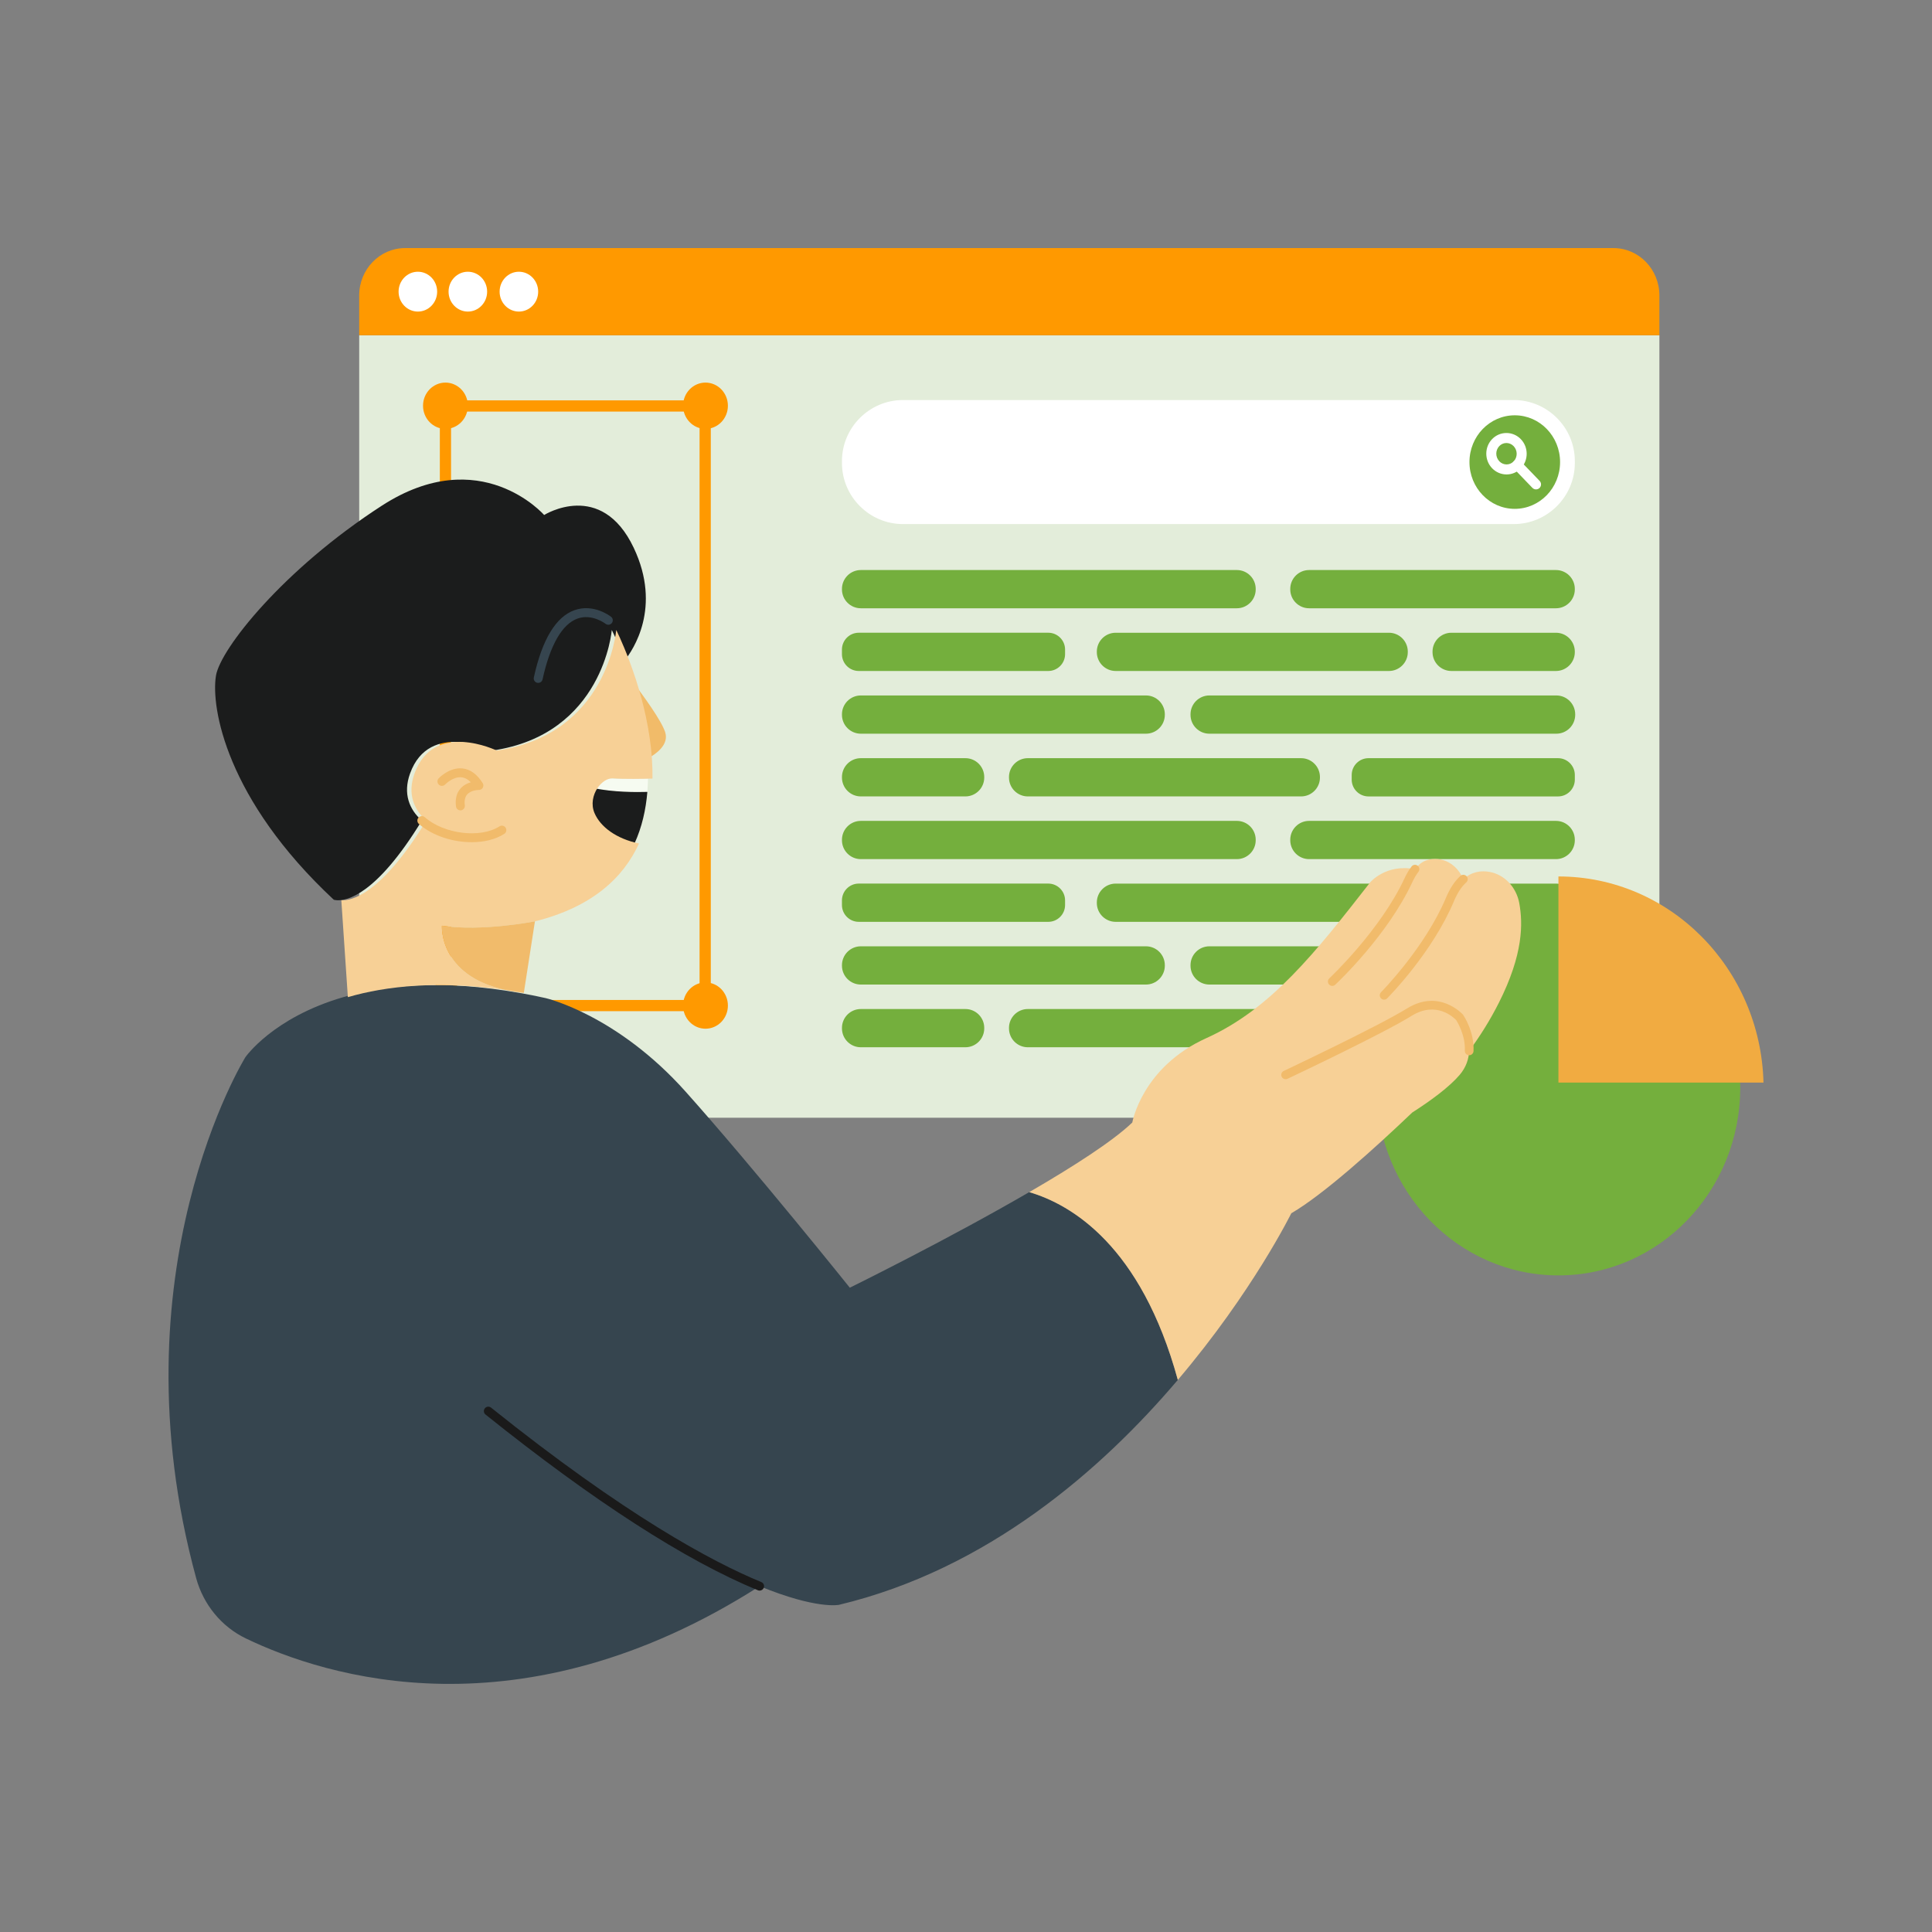 <svg id="SvgjsSvg1968" width="360" height="360" xmlns="http://www.w3.org/2000/svg" version="1.1" xmlns:xlink="http://www.w3.org/1999/xlink" xmlns:svgjs="http://svgjs.com/svgjs"><rect width="100%" height="100%" fill="#808080" stroke="none"/><defs id="SvgjsDefs1969"></defs><g id="SvgjsG1970"><svg xmlns="http://www.w3.org/2000/svg" enable-background="new 0 0 1000 1000" viewBox="0 0 1000 1000" width="360" height="360"><rect width="672.98" height="405.03" x="185.92" y="173.51" fill="#e3edda" class="colorecedda svgShape"></rect><path fill="#ff9900" d="M185.92,152.94v20.57h672.98v-20.57c0-13.55-10.64-24.53-23.76-24.53H209.68
				C196.56,128.41,185.92,139.39,185.92,152.94z" class="color239476 svgShape"></path><path fill="#ff9900" d="M367.9,523.38H227.66V207.23H367.9V523.38z M233.46,517.58H362.1V213.03H233.46V517.58z" class="colorf1673f svgShape"></path><ellipse cx="365.16" cy="210.01" fill="#ff9900" rx="11.6" ry="11.98" class="colorf1673f svgShape"></ellipse><ellipse cx="365.16" cy="520.48" fill="#ff9900" rx="11.6" ry="11.98" class="colorf1673f svgShape"></ellipse><ellipse cx="230.56" cy="210.01" fill="#ff9900" rx="11.6" ry="11.98" class="colorf1673f svgShape"></ellipse><ellipse cx="230.56" cy="520.48" fill="#ff9900" rx="11.6" ry="11.98" class="colorf1673f svgShape"></ellipse><path fill="#ffffff" d="M783.54,271.26H467.39c-17.37,0-31.59-14.21-31.59-31.59v-1.02c0-17.37,14.21-31.59,31.59-31.59h316.15
			c17.37,0,31.59,14.21,31.59,31.59v1.02C815.12,257.05,800.91,271.26,783.54,271.26z" class="colorfff svgShape"></path><ellipse cx="784.04" cy="239.17" fill="#74af3d" rx="23.45" ry="24.21" class="colorf3c256 svgShape"></ellipse><path fill="#ffffff" d="M779.79,245.57c-0.01,0-0.02,0-0.02,0c-2.82-0.01-5.46-1.14-7.45-3.2c-4.03-4.18-4.02-10.96,0.01-15.11
				c1.97-2.03,4.59-3.14,7.39-3.14c0.01,0,0.02,0,0.02,0c2.82,0.01,5.46,1.14,7.45,3.2l0,0c4.03,4.18,4.02,10.96-0.01,15.11
				C785.21,244.46,782.59,245.57,779.79,245.57z M779.72,229.3c-1.38,0-2.69,0.56-3.67,1.57c-2.1,2.17-2.1,5.71,0.01,7.9
				c1,1.04,2.32,1.61,3.72,1.62c0,0,0.01,0,0.01,0c1.38,0,2.69-0.56,3.67-1.57c2.1-2.17,2.1-5.71-0.01-7.9
				c-1-1.04-2.32-1.61-3.72-1.62C779.73,229.3,779.72,229.3,779.72,229.3z" class="colorfff svgShape"></path><path fill="#ffffff" d="M795.04,253.31c-0.68,0-1.36-0.27-1.87-0.79l-9.72-10.09c-0.99-1.03-0.96-2.67,0.07-3.67
				c1.03-0.99,2.67-0.96,3.67,0.07l9.72,10.09c0.99,1.03,0.96,2.67-0.07,3.67C796.34,253.07,795.69,253.31,795.04,253.31z" class="colorfff svgShape"></path><path fill="#74af3d" d="M640.21 314.84H445.54c-5.36 0-9.74-4.38-9.74-9.74v-.31c0-5.36 4.38-9.74 9.74-9.74h194.67c5.36 0 9.74 4.38 9.74 9.74v.31C649.95 310.45 645.56 314.84 640.21 314.84zM805.38 314.84h-127.8c-5.36 0-9.74-4.38-9.74-9.74v-.31c0-5.36 4.38-9.74 9.74-9.74h127.8c5.36 0 9.74 4.38 9.74 9.74v.31C815.12 310.45 810.74 314.84 805.38 314.84zM542.59 347.3h-98.11c-4.78 0-8.69-3.91-8.69-8.69v-2.42c0-4.78 3.91-8.69 8.69-8.69h98.11c4.78 0 8.69 3.91 8.69 8.69v2.42C551.28 343.39 547.37 347.3 542.59 347.3zM718.93 347.3H577.46c-5.36 0-9.74-4.38-9.74-9.74v-.31c0-5.36 4.38-9.74 9.74-9.74h141.47c5.36 0 9.74 4.38 9.74 9.74v.31C728.67 342.91 724.29 347.3 718.93 347.3zM805.38 347.3h-54.16c-5.36 0-9.74-4.38-9.74-9.74v-.31c0-5.36 4.38-9.74 9.74-9.74h54.16c5.36 0 9.74 4.38 9.74 9.74v.31C815.12 342.91 810.74 347.3 805.38 347.3zM708.33 392.43l98.11 0c4.78 0 8.69 3.91 8.69 8.69v2.42c0 4.78-3.91 8.69-8.69 8.69l-98.11 0c-4.78 0-8.69-3.91-8.69-8.69v-2.42C699.64 396.34 703.55 392.43 708.33 392.43zM531.99 392.43l141.47 0c5.36 0 9.74 4.38 9.74 9.74v.31c0 5.36-4.38 9.74-9.74 9.74l-141.47 0c-5.36 0-9.74-4.38-9.74-9.74v-.31C522.25 396.81 526.63 392.43 531.99 392.43zM445.54 392.43l54.16 0c5.36 0 9.74 4.38 9.74 9.74v.31c0 5.36-4.38 9.74-9.74 9.74l-54.16 0c-5.36 0-9.74-4.38-9.74-9.74v-.31C435.8 396.81 440.18 392.43 445.54 392.43zM593.18 379.76H445.54c-5.36 0-9.74-4.38-9.74-9.74v-.31c0-5.36 4.38-9.74 9.74-9.74h147.63c5.36 0 9.74 4.38 9.74 9.74v.31C602.91 375.38 598.53 379.76 593.18 379.76zM805.57 379.76H625.95c-5.36 0-9.74-4.38-9.74-9.74v-.31c0-5.36 4.38-9.74 9.74-9.74h179.63c5.36 0 9.74 4.38 9.74 9.74v.31C815.31 375.38 810.93 379.76 805.57 379.76zM640.21 444.68H445.54c-5.36 0-9.74-4.38-9.74-9.74v-.31c0-5.36 4.38-9.74 9.74-9.74h194.67c5.36 0 9.74 4.38 9.74 9.74v.31C649.95 440.3 645.56 444.68 640.21 444.68zM805.38 444.68h-127.8c-5.36 0-9.74-4.38-9.74-9.74v-.31c0-5.36 4.38-9.74 9.74-9.74h127.8c5.36 0 9.74 4.38 9.74 9.74v.31C815.12 440.3 810.74 444.68 805.38 444.68zM542.59 477.14h-98.11c-4.78 0-8.69-3.91-8.69-8.69v-2.42c0-4.78 3.91-8.69 8.69-8.69h98.11c4.78 0 8.69 3.91 8.69 8.69v2.42C551.28 473.23 547.37 477.14 542.59 477.14zM718.93 477.14H577.46c-5.36 0-9.74-4.38-9.74-9.74v-.31c0-5.36 4.38-9.74 9.74-9.74h141.47c5.36 0 9.74 4.38 9.74 9.74v.31C728.67 472.76 724.29 477.14 718.93 477.14zM805.38 477.14h-54.16c-5.36 0-9.74-4.38-9.74-9.74v-.31c0-5.36 4.38-9.74 9.74-9.74h54.16c5.36 0 9.74 4.38 9.74 9.74v.31C815.12 472.76 810.74 477.14 805.38 477.14zM708.33 522.27l98.11 0c4.78 0 8.69 3.91 8.69 8.69v2.42c0 4.78-3.91 8.69-8.69 8.69l-98.11 0c-4.78 0-8.69-3.91-8.69-8.69v-2.42C699.64 526.18 703.55 522.27 708.33 522.27zM531.99 522.27l141.47 0c5.36 0 9.74 4.38 9.74 9.74v.31c0 5.36-4.38 9.74-9.74 9.74l-141.47 0c-5.36 0-9.74-4.38-9.74-9.74v-.31C522.25 526.65 526.63 522.27 531.99 522.27zM445.54 522.27l54.16 0c5.36 0 9.74 4.38 9.74 9.74v.31c0 5.36-4.38 9.74-9.74 9.74l-54.16 0c-5.36 0-9.74-4.38-9.74-9.74v-.31C435.8 526.65 440.18 522.27 445.54 522.27zM593.18 509.6H445.54c-5.36 0-9.74-4.38-9.74-9.74v-.31c0-5.36 4.38-9.74 9.74-9.74h147.63c5.36 0 9.74 4.38 9.74 9.74v.31C602.91 505.22 598.53 509.6 593.18 509.6zM805.57 509.6H625.95c-5.36 0-9.74-4.38-9.74-9.74v-.31c0-5.36 4.38-9.74 9.74-9.74h179.63c5.36 0 9.74 4.38 9.74 9.74v.31C815.31 505.22 810.93 509.6 805.57 509.6z" class="colord6d6b9 svgShape"></path><ellipse cx="806.64" cy="562.98" fill="#74af3d" rx="94.1" ry="97.16" class="colorf3c256 svgShape"></ellipse><path fill="#f1ab41" d="M806.64,560.34l106.14,0c-1.53-59.19-48.45-106.69-106.14-106.69L806.64,560.34z" class="colorf16741 svgShape"></path><ellipse cx="216.29" cy="150.96" fill="#ffffff" rx="9.98" ry="10.31" class="colorfff svgShape"></ellipse><ellipse cx="242.16" cy="150.96" fill="#ffffff" rx="9.98" ry="10.31" class="colorfff svgShape"></ellipse><ellipse cx="268.58" cy="150.96" fill="#ffffff" rx="9.98" ry="10.31" class="colorfff svgShape"></ellipse><path fill="#f6fbf1" d="M335.41,402.99c-0.05,2.31-0.15,4.6-0.35,6.9c-5.75,0.19-17.52,0.2-28.11-2c2.12-3.15,5.23-5.23,8.17-5.01
		C320.82,403.3,330.43,403.11,335.41,402.99z" class="colorfbf1f1 svgShape"></path><path fill="#1b1c1c" d="M335.07 409.89c-.77 9.18-2.79 18.25-6.65 26.68-11.56-2.39-19.93-8.48-23.01-15.75-1.91-4.48-.81-9.38 1.55-12.93C317.54 410.09 329.32 410.07 335.07 409.89zM323.36 341.79c-3.65-9.69-6.7-15.71-6.7-15.71s-4.35 54.1-61.85 62.41c0 0-32.6-15.83-42.57 11.88-3.74 10.39-.41 18.65 6.11 24.36-23.71 38.89-39.16 41.55-43.98 41.23-1.07-.06-1.61-.26-1.61-.26-55.59-51.86-63.7-99.52-60.97-115.99 2.3-13.86 34.9-55.03 85.88-87.99 51-32.96 83.98 4.85 83.98 4.85s29.52-18.61 46.39 17.02C342.67 314.5 327.59 336.52 323.36 341.79z" class="color1c1b1b svgShape"></path><path fill="#f1bb69" d="M335.13,392.66c-1.01-14.78-4.48-29.01-8.14-40.48c6.13,8.06,15.27,20.67,17.27,26.68
		C346.5,385.59,339.23,390.49,335.13,392.66z" class="colorf16a69 svgShape"></path><path fill="#36454f" d="M278.57,353.46c-0.16,0-0.33-0.02-0.5-0.05c-1.25-0.27-2.04-1.51-1.76-2.75
		c4.31-19.67,11.4-31.39,21.06-34.84c9.95-3.54,18.56,3.15,18.93,3.43c1,0.79,1.17,2.25,0.38,3.25c-0.79,1-2.24,1.17-3.24,0.38
		c-0.09-0.07-7.03-5.4-14.55-2.69c-7.93,2.86-14.18,13.73-18.06,31.46C280.59,352.72,279.63,353.46,278.57,353.46z" class="color474748 svgShape"></path><path fill="#36454f" d="M609.64,714.24c-39.49,46.5-98.45,98.02-175.41,116.42c0,0-11.55,2.47-41.04-9.66
		c-123.75,79.03-224.94,46.78-265.95,27.04c-12.54-6.03-21.95-17.46-25.71-31.21c-43.29-158.74,25.47-269.61,25.47-269.61
		s14.09-20.47,50.74-31.12c21.79-6.33,51.55-9.18,91.09-2.19c4.4,0.76,8.92,1.66,13.58,2.7c0,0,36.81,8.45,72.59,48.56
		c35.79,40.11,84.86,101.34,84.86,101.34s50.08-24.61,92.88-49.48C554.59,623.49,590.63,644.77,609.64,714.24z" class="color4083b2 svgShape"></path><path fill="#f7d096" d="M689.59,506.46" class="colorf7a596 svgShape"></path><path fill="#1a1a1a" d="M393.18,823.3c-0.29,0-0.58-0.05-0.87-0.17c-37.42-15.38-84.86-45.98-141-90.96
		c-0.99-0.79-1.15-2.23-0.35-3.22c0.79-0.99,2.23-1.15,3.22-0.36c69.5,55.68,114.43,79.83,139.88,90.29
		c1.17,0.48,1.73,1.82,1.25,2.99C394.94,822.76,394.08,823.3,393.18,823.3z" class="color1a1a1a svgShape"></path><path fill="#f7d096" d="M775.79,519.07c-4.41,8.74-9.57,17.06-15.35,24.85c-0.2,4.09-1.5,8.42-4.91,12.42
		c-5.27,6.2-14.72,13.21-24.55,19.49c-19.34,18.44-45.95,42.48-62.61,52.16c0,0-20.03,40.72-58.73,86.25
		c-19.01-69.48-55.05-90.75-76.9-97.2c22.65-13.13,43.25-26.36,53.33-36.03c0,0,4.99-28.64,38.34-43.68
		c33.37-15.04,56.37-44.17,84.76-80.59c0,0,8.12-9.8,23.25-6.85c1.22-1.6,2.63-2.99,4.22-3.86c5.23-2.85,15.74-2.29,20.81,9.02
		c4.38-3.94,9.22-4.53,13.49-3.77c7.9,1.4,13.95,8.05,15.44,16.2C788.27,478.01,788.54,493.77,775.79,519.07z" class="colorf7a596 svgShape"></path><path fill="#f7d096" d="M701.86 591.96c6.85-3.12 18.23-9.18 29.12-16.12L701.86 591.96zM307.71 420.82c-1.91-4.48-.81-9.38 1.55-12.93 2.12-3.15 5.23-5.23 8.17-5.01 5.69.42 15.3.23 20.29.11.05-3.46-.05-6.92-.29-10.33-1.01-14.78-4.48-29.01-8.14-40.48-1.23-3.78-2.46-7.29-3.63-10.39-3.65-9.69-6.7-15.71-6.7-15.71s-4.35 54.1-61.85 62.41c0 0-32.6-15.83-42.57 11.88-3.74 10.39-.41 18.65 6.11 24.36-23.71 38.89-39.16 41.55-43.98 41.23l3.38 50.16c20.02-5.81 46.81-8.67 81.7-3.67-34.76-7.53-33.01-33.29-33.01-33.29 20.7 3.17 48.16-2.26 48.16-2.26 29.45-7.38 45.7-22.45 53.84-40.31C319.15 434.18 310.79 428.09 307.71 420.82z" class="colorf7a596 svgShape"></path><path fill="#f1bb6b" d="M271.13,513.92c-3.2-0.57-6.32-1.05-9.4-1.49C264.62,513.06,267.72,513.58,271.13,513.92z" class="colorf16b6b svgShape"></path><path fill="#f1bb6b" d="M228.72 479.14c0 0-1.76 25.77 33.01 33.29 3.08.44 6.19.92 9.4 1.49l5.75-37.04C276.88 476.88 249.43 482.31 228.72 479.14zM244.12 435.92c-9.77 0-20.28-3.31-27.3-9.45-.96-.84-1.06-2.3-.22-3.26.84-.96 2.3-1.06 3.26-.22 10.02 8.76 28.81 11.06 38.66 4.73 1.07-.69 2.5-.38 3.19.69.69 1.07.38 2.5-.69 3.19C256.48 434.52 250.45 435.92 244.12 435.92zM238.31 419.44c-1.14 0-2.14-.85-2.29-2.01-.5-3.88.31-7.03 2.41-9.37 1.54-1.71 3.51-2.65 5.26-3.17-1.5-1.53-3.12-2.38-4.81-2.56-4.43-.47-8.43 3.68-8.47 3.72-.88.92-2.34.96-3.27.08-.92-.88-.96-2.33-.09-3.26.22-.24 5.57-5.81 12.26-5.14 4.08.41 7.63 2.97 10.54 7.61.45.72.47 1.63.05 2.37-.41.72-1.18 1.17-2.01 1.17-.02 0-.04 0-.06 0-.02 0-3.92-.03-5.99 2.29-1.15 1.29-1.57 3.19-1.25 5.66.16 1.27-.73 2.43-1.99 2.59C238.51 419.43 238.41 419.44 238.31 419.44zM689.59 510.3c-.6 0-1.21-.24-1.65-.72-.85-.91-.8-2.34.11-3.19.26-.25 26.43-24.83 38.97-51.86.73-1.56 1.94-3.88 3.59-6.03.76-.99 2.18-1.17 3.16-.41.99.76 1.17 2.18.41 3.16-1.11 1.44-2.17 3.23-3.07 5.17-12.92 27.85-38.89 52.24-39.99 53.26C690.69 510.1 690.14 510.3 689.59 510.3zM716.42 517.42c-.57 0-1.15-.22-1.59-.66-.88-.88-.89-2.3-.01-3.19.23-.23 22.83-23.16 33.64-48.96 2.02-4.82 4.53-8.6 7.46-11.24.92-.83 2.35-.76 3.18.16.83.92.76 2.35-.16 3.18-2.43 2.19-4.56 5.44-6.33 9.63-11.15 26.63-33.65 49.43-34.6 50.39C717.58 517.2 717 517.42 716.42 517.42zM665.43 558.6c-.85 0-1.66-.48-2.04-1.29-.53-1.13-.05-2.47 1.08-3 .49-.23 48.76-23.02 63.81-32.34 16.76-10.39 28.84 3.07 28.95 3.21.06.07.12.15.18.23.24.35 5.77 8.73 5.29 18.64-.06 1.24-1.12 2.2-2.36 2.14-1.24-.06-2.2-1.12-2.14-2.36.38-7.79-3.81-14.77-4.45-15.79-1.09-1.17-10.2-10.23-23.09-2.24-15.27 9.46-62.27 31.65-64.26 32.59C666.08 558.53 665.75 558.6 665.43 558.6z" class="colorf16b6b svgShape"></path></svg></g></svg>